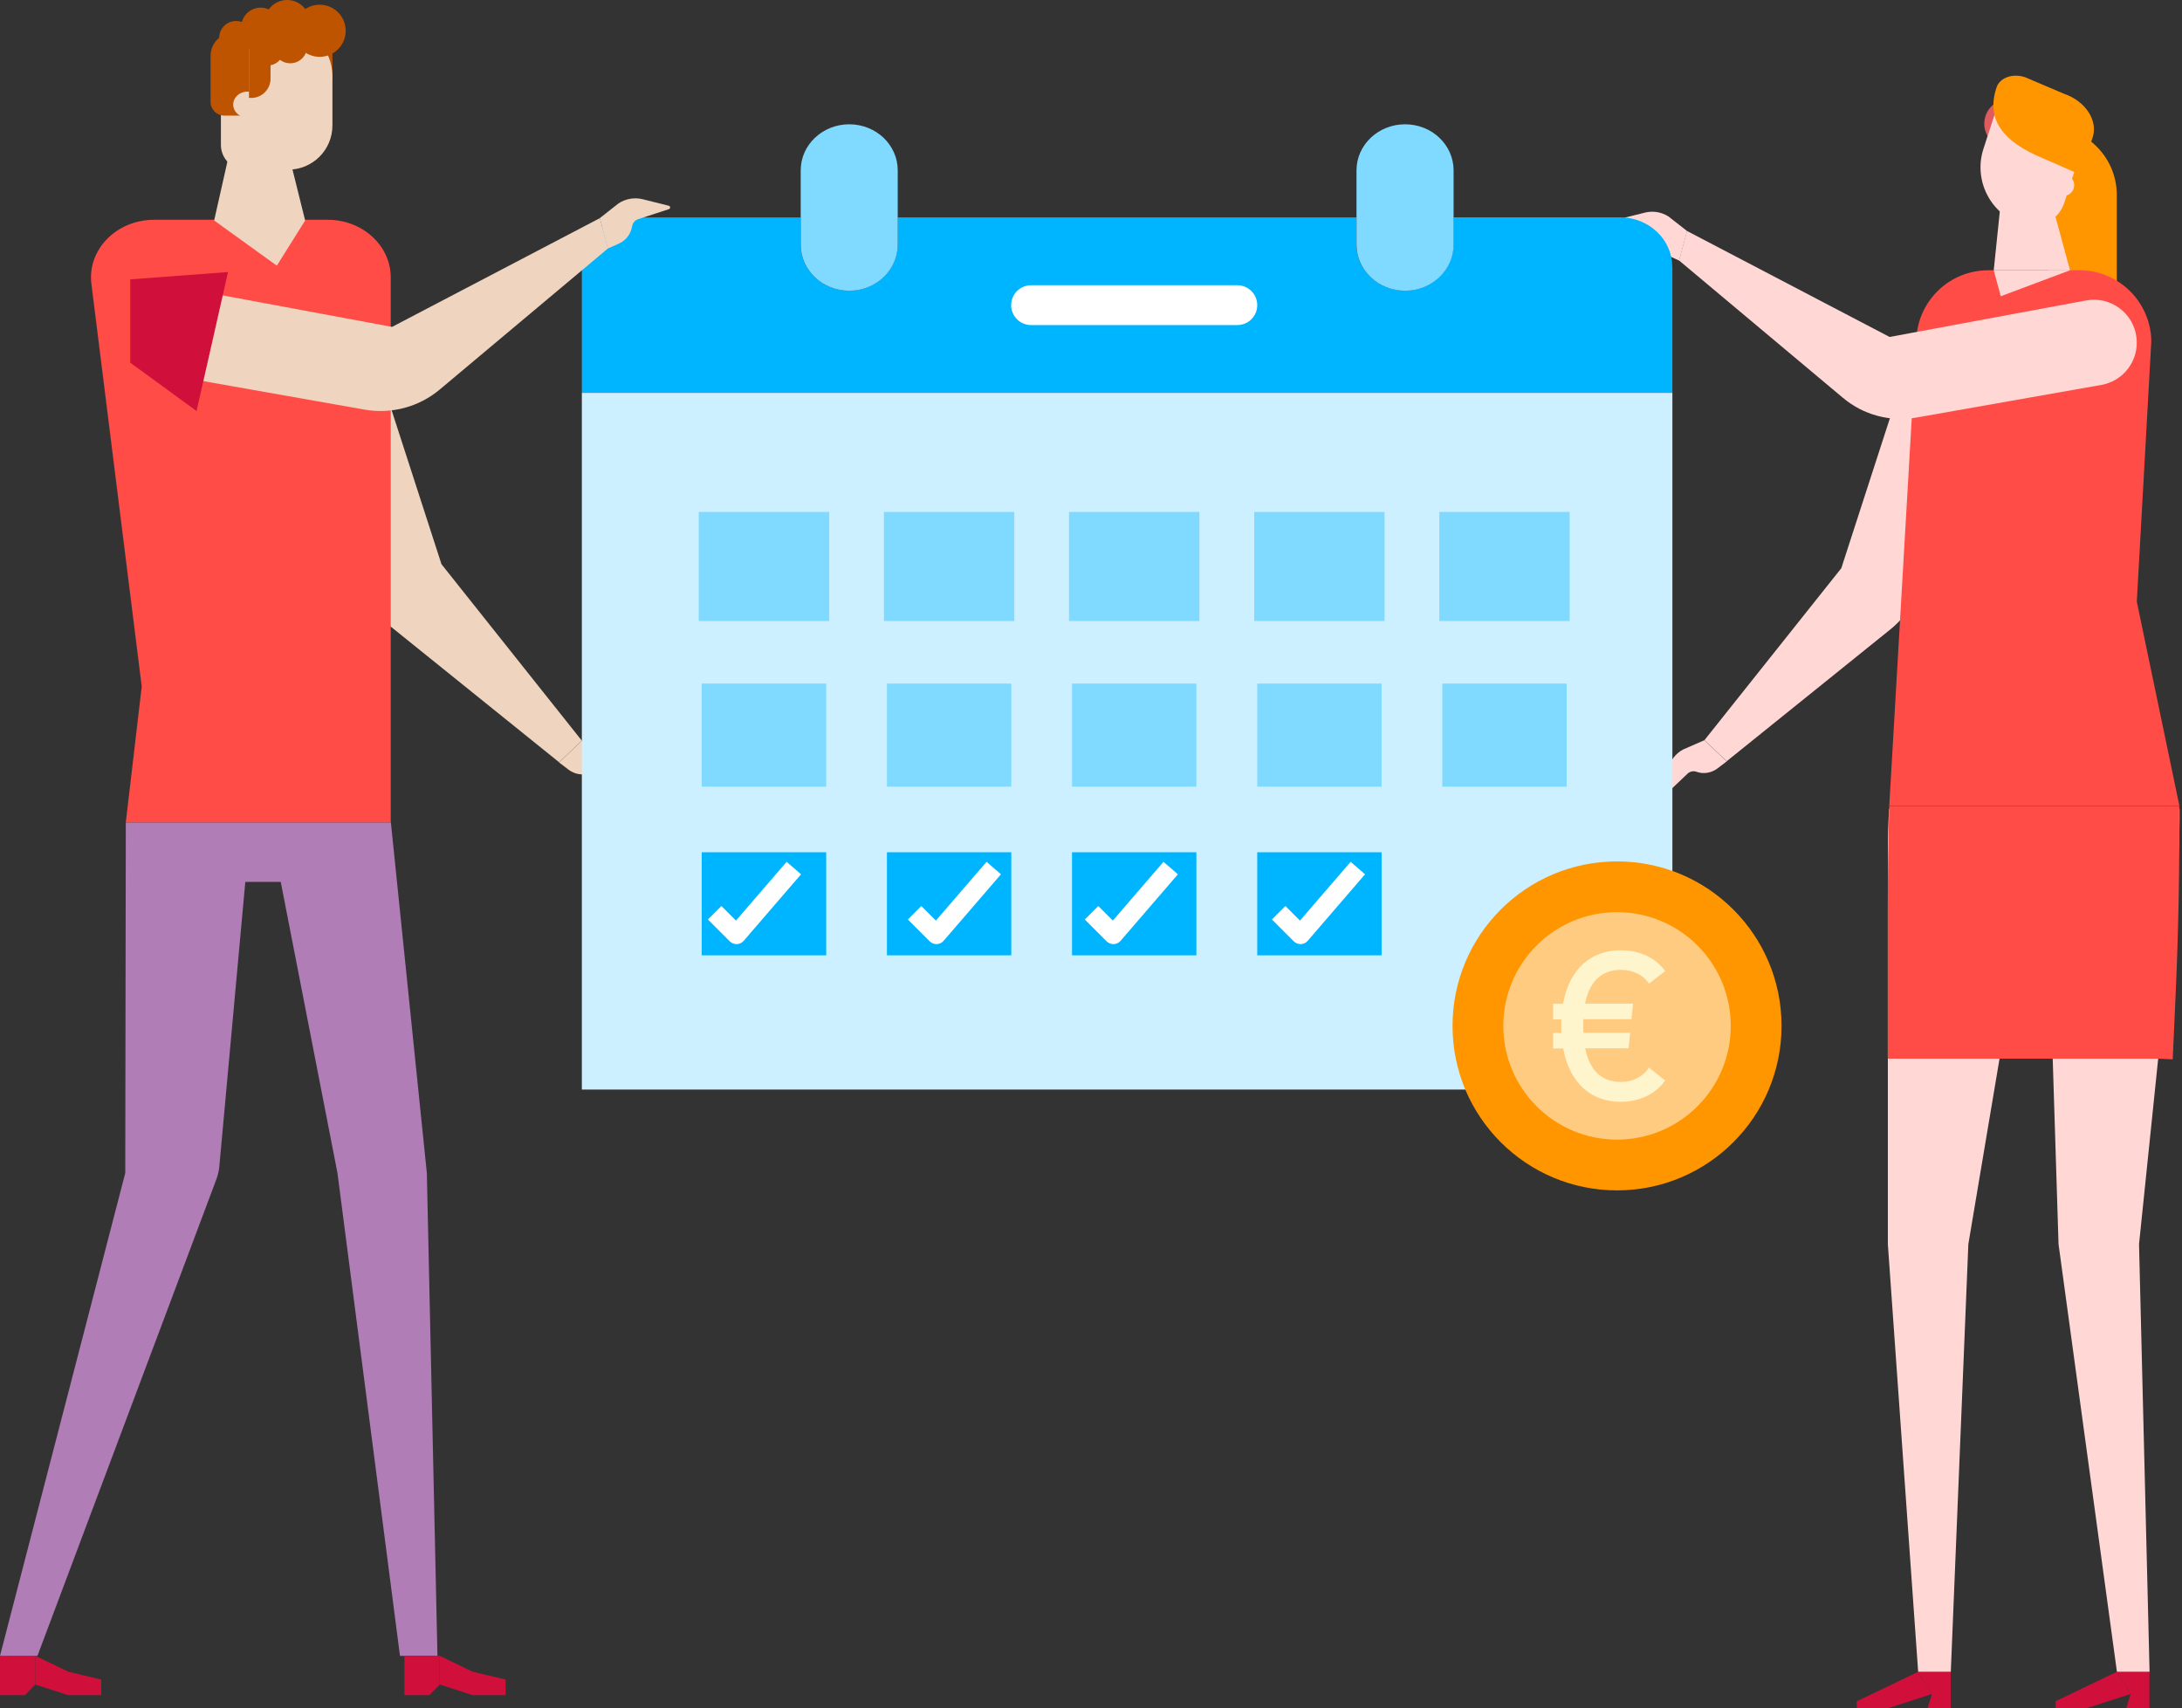 <svg width="364" height="285" viewBox="0 0 364 285" fill="none" xmlns="http://www.w3.org/2000/svg">
<rect x="0" y="0" width="364" height="285" fill="#333333" stroke="none"/>
<path d="M342.917 285H348.011L355.427 282.6L353.105 278.911L342.917 283.81V285Z" fill="#D0103A"/>
<path d="M354.705 285H358.569V278.911H353.104L355.427 282.6L354.705 285Z" fill="#D0103A"/>
<path d="M309.759 285H314.872L322.289 282.6L319.966 278.911L309.759 283.81V285Z" fill="#D0103A"/>
<path d="M321.547 285H325.411V278.911H319.966L322.288 282.6L321.547 285Z" fill="#D0103A"/>
<path d="M288.038 126.978L284.33 123.485L307.164 94.796L321 52.095L333.159 54.925L320.532 97.275C319.615 100.319 317.8 103.032 315.321 105.023L288.018 127.017L288.038 126.978Z" fill="#FFD8D6"/>
<path d="M341.707 21.124C348.011 21.124 353.124 26.237 353.124 32.541V64.02H341.707V21.124Z" fill="#FF9600"/>
<path d="M338.892 22.219C339.768 20.132 338.786 17.73 336.699 16.854C334.612 15.978 332.21 16.96 331.334 19.047C330.458 21.134 331.44 23.536 333.527 24.412C335.614 25.288 338.016 24.306 338.892 22.219Z" fill="#DE5B5F"/>
<path d="M337.316 37.42C340.263 38.376 343.424 36.756 344.361 33.829L348.186 22.041L333.354 17.221L330.875 24.832C329.178 30.082 332.047 35.722 337.296 37.439L337.316 37.42Z" fill="#FFD8D6"/>
<path d="M342.858 29.789C342.253 30.55 342.37 31.682 343.132 32.287C343.893 32.892 345.025 32.775 345.63 32.014C346.235 31.253 346.118 30.121 345.356 29.516C344.595 28.911 343.463 29.028 342.858 29.789Z" fill="#FFD8D6"/>
<path d="M347.015 29.126L339.619 25.886C333.237 22.939 331.519 19.172 333.061 14.586C333.608 12.947 335.754 12.186 337.843 12.888L344.302 15.64C347.893 16.85 350.04 20.129 349.084 22.959L346.996 29.106L347.015 29.126Z" fill="#FF9600"/>
<path d="M284.33 123.484L280.758 125.046C279.529 125.709 278.651 126.841 278.299 128.207L277.226 132.423C277.148 132.696 277.48 132.891 277.694 132.696L281.52 129.066C281.91 128.695 282.495 128.559 283.003 128.754C284.154 129.164 285.442 128.969 286.438 128.246L288.057 127.017L284.349 123.524L284.33 123.484Z" fill="#FFD8D6"/>
<path d="M315.146 134.922C314.989 137.322 314.931 139.742 314.931 142.143V207.561L319.986 278.892H325.431L328.358 207.561L337.569 152.779H341.687L341.922 160.41L343.405 207.561L353.143 278.892H358.588L356.832 207.561L361.906 158.419L362.491 152.76L362.979 148.037C363.428 143.665 363.623 139.293 363.584 134.922H315.165H315.146Z" fill="#FFD8D6"/>
<path d="M362.452 176.725L362.94 165.835C363.409 155.394 363.604 144.913 363.545 134.453H315.165C314.989 140.366 314.911 146.299 314.911 152.232V176.608H359.915" fill="#FF4C47"/>
<path d="M363.545 134.433H315.165L319.693 56.389C320.064 50.046 325.313 45.089 331.676 45.089H346.879C353.436 45.089 358.783 50.358 358.881 56.916L356.461 100.378L363.565 134.433H363.545Z" fill="#FF4C47"/>
<path d="M332.593 45.089L333.764 49.421L345.318 45.089H332.593Z" fill="#FFD8D6"/>
<path d="M334.213 29.418L341.512 31.077L345.318 45.09H332.593L334.213 29.418Z" fill="#FFD8D6"/>
<path d="M281.422 38.531L278.358 36.131C277.187 35.37 275.762 35.136 274.416 35.467L270.181 36.521C269.907 36.599 269.888 36.97 270.181 37.068L275.177 38.707C275.704 38.883 276.074 39.332 276.172 39.858C276.367 41.069 277.148 42.103 278.26 42.63L280.114 43.469L281.441 38.551L281.422 38.531Z" fill="#FFD8D6"/>
<path d="M307.456 66.382L280.095 43.45L281.422 38.532L315.224 56.214L347.991 50.125C352.05 49.364 355.915 52.193 356.402 56.292C356.871 60.078 354.295 63.552 350.548 64.215L319.693 69.66C315.321 70.421 310.852 69.231 307.456 66.382Z" fill="#FFD8D6"/>
<g clip-path="url(#clip0_70_392)">
<path d="M93.266 127.161L97.064 123.566L73.648 94.124L59.459 50.303L46.981 53.201L59.926 96.646C60.862 99.772 62.721 102.545 65.264 104.6L93.266 127.161Z" fill="#EFD4BF"/>
<path d="M97.064 123.566L100.725 125.163C101.98 125.848 102.892 127.012 103.246 128.404L104.352 132.741C104.42 133.026 104.09 133.22 103.873 133.026L99.961 129.306C99.55 128.918 98.969 128.792 98.432 128.975C97.246 129.397 95.923 129.192 94.908 128.45L93.254 127.183L97.052 123.589L97.064 123.566Z" fill="#EFD4BF"/>
<path d="M278.987 44.528V65.537H97.064V44.528C97.064 39.986 100.965 36.278 105.766 36.278H133.562V40.82C133.562 42.942 134.475 44.859 135.935 46.24C137.395 47.632 139.425 48.488 141.661 48.488C146.132 48.488 149.747 45.042 149.747 40.808V36.266H226.269V40.808C226.269 42.931 227.182 44.848 228.642 46.229C230.101 47.621 232.132 48.477 234.367 48.477C238.838 48.477 242.465 45.031 242.465 40.797V36.255H270.261C275.063 36.255 278.964 39.952 278.964 44.505L278.987 44.528Z" fill="#00B5FF"/>
<path d="M100.052 36.392L103.189 33.927C104.386 33.139 105.846 32.9 107.238 33.242L111.572 34.326C111.857 34.395 111.868 34.794 111.595 34.886L106.462 36.563C105.926 36.734 105.538 37.202 105.447 37.75C105.253 38.994 104.455 40.066 103.314 40.603L101.409 41.459L100.052 36.403V36.392Z" fill="#EFD4BF"/>
<path d="M16.881 282.793H11.383L5.886 281.024V276.232L11.383 278.89L16.881 280.191V282.793Z" fill="#D0103A"/>
<path d="M4.175 282.793H0V276.232H5.885V281.024L4.175 282.793Z" fill="#D0103A"/>
<path d="M20.987 137.191L20.895 195.699L0 276.232H6.25L36.088 196.76C36.35 196.053 36.522 195.311 36.59 194.569L40.924 147.12H46.832L56.299 195.711L66.724 276.243H72.975L71.207 195.711L65.207 137.203H20.987V137.191Z" fill="#B07DB6"/>
<path d="M84.346 282.793H78.849L73.351 281.024V276.232L78.849 278.89L84.346 280.191V282.793Z" fill="#D0103A"/>
<path d="M71.64 282.793H67.466V276.232H73.351V281.024L71.64 282.793Z" fill="#D0103A"/>
<path d="M20.987 137.191L23.644 114.528L15.249 47.381C14.531 41.675 19.413 36.666 25.697 36.666H54.679C60.485 36.666 65.184 40.979 65.184 46.286V137.191H20.987Z" fill="#FF4C47"/>
<path d="M55.455 4.667H51.851V13.591H55.455V4.667Z" fill="#BF5400"/>
<path d="M48.099 28.301H40.97C38.7 28.301 36.852 26.452 36.852 24.181V12.69C36.852 8.091 40.571 4.371 45.167 4.371H47.14C51.737 4.371 55.455 8.091 55.455 12.69V20.941C55.455 25.003 52.159 28.301 48.099 28.301Z" fill="#EFD4BF"/>
<path d="M41.54 19.286H37.411C36.156 19.286 35.13 18.27 35.13 17.003V9.312C35.13 7.178 36.864 5.443 38.996 5.443H41.551V19.274L41.54 19.286Z" fill="#BF5400"/>
<path d="M41.278 19.617C42.588 19.617 43.65 18.646 43.65 17.448C43.65 16.251 42.588 15.28 41.278 15.28C39.967 15.28 38.905 16.251 38.905 17.448C38.905 18.646 39.967 19.617 41.278 19.617Z" fill="#EFD4BF"/>
<path d="M39.59 19.617H46.639L50.904 36.78L46.182 44.323L35.723 36.78L39.59 19.617Z" fill="#EFD4BF"/>
<path d="M36.556 6.334C36.556 7.897 37.822 9.164 39.384 9.164C40.947 9.164 42.213 7.897 42.213 6.334C42.213 4.77 40.947 3.503 39.384 3.503C37.822 3.503 36.556 4.77 36.556 6.334Z" fill="#BF5400"/>
<path d="M44.118 3.789C44.118 5.877 45.806 7.577 47.905 7.577C50.003 7.577 51.691 5.888 51.691 3.789C51.691 1.7 50.003 0 47.905 0C45.817 0 44.118 1.689 44.118 3.789Z" fill="#BF5400"/>
<path d="M45.589 7.726C45.589 9.289 46.855 10.556 48.418 10.556C49.98 10.556 51.246 9.289 51.246 7.726C51.246 6.162 49.98 4.896 48.418 4.896C46.855 4.896 45.589 6.162 45.589 7.726Z" fill="#BF5400"/>
<path d="M53.322 9.483C55.722 9.483 57.668 7.536 57.668 5.135C57.668 2.734 55.722 0.787 53.322 0.787C50.922 0.787 48.977 2.734 48.977 5.135C48.977 7.536 50.922 9.483 53.322 9.483Z" fill="#BF5400"/>
<path d="M40.24 4.508C40.24 6.288 41.688 7.737 43.468 7.737C45.247 7.737 46.696 6.288 46.696 4.508C46.696 2.727 45.247 1.278 43.468 1.278C41.688 1.278 40.24 2.727 40.24 4.508Z" fill="#BF5400"/>
<path d="M41.745 8.114C41.745 9.677 43.011 10.944 44.574 10.944C46.137 10.944 47.403 9.677 47.403 8.114C47.403 6.55 46.137 5.284 44.574 5.284C43.011 5.284 41.745 6.55 41.745 8.114Z" fill="#BF5400"/>
<path d="M41.916 16.33H41.529V7.68H45.133V13.112C45.133 14.892 43.684 16.342 41.905 16.342L41.916 16.33Z" fill="#BF5400"/>
<path d="M248.625 181.765H97.064V65.537H278.987V152.997L248.625 181.777V181.765Z" fill="#CCF0FF"/>
<path d="M278.987 152.997V181.765H248.625L278.987 152.997Z" fill="#CCF0FF"/>
<path d="M73.362 64.978L101.421 41.447L100.064 36.392L65.401 54.536L31.8 48.283C27.636 47.507 23.679 50.405 23.165 54.616C22.686 58.496 25.332 62.068 29.176 62.742L60.816 68.333C65.287 69.121 69.884 67.9 73.362 64.978Z" fill="#EFD4BF"/>
<path d="M38.038 45.384L32.792 68.573L21.728 60.505V46.605L38.038 45.384Z" fill="#D0103A"/>
<path d="M261.353 85.907H240.606V103.105H261.353V85.907Z" fill="#80DAFF" stroke="#80DAFF" stroke-miterlimit="10"/>
<path d="M242.488 36.278V40.82C242.488 45.053 238.861 48.5 234.39 48.5C232.155 48.5 230.124 47.644 228.664 46.252C227.204 44.871 226.292 42.942 226.292 40.831V28.415C226.292 24.181 229.919 20.735 234.39 20.735C236.626 20.735 238.656 21.591 240.116 22.983C241.576 24.375 242.488 26.293 242.488 28.404V36.266V36.278Z" fill="#80DAFF"/>
<path d="M230.478 142.178H209.731V159.376H230.478V142.178Z" fill="#00B5FF"/>
<path d="M230.478 85.907H209.731V103.105H230.478V85.907Z" fill="#80DAFF" stroke="#80DAFF" stroke-miterlimit="10"/>
<path d="M199.58 142.178H178.832V159.376H199.58V142.178Z" fill="#00B5FF"/>
<path d="M199.58 85.907H178.832V103.105H199.58V85.907Z" fill="#80DAFF" stroke="#80DAFF" stroke-miterlimit="10"/>
<path d="M168.704 142.178H147.957V159.376H168.704V142.178Z" fill="#00B5FF"/>
<path d="M168.704 85.907H147.957V103.105H168.704V85.907Z" fill="#80DAFF" stroke="#80DAFF" stroke-miterlimit="10"/>
<path d="M149.759 36.278V40.82C149.759 45.053 146.143 48.5 141.672 48.5C139.436 48.5 137.406 47.644 135.946 46.252C134.486 44.871 133.574 42.942 133.574 40.831V28.415C133.574 24.181 137.201 20.735 141.672 20.735C143.907 20.735 145.915 21.591 147.398 22.983C148.846 24.375 149.759 26.293 149.759 28.404V36.266V36.278Z" fill="#80DAFF"/>
<path d="M137.828 142.178H117.058V159.376H137.828V142.178Z" fill="#00B5FF"/>
<path d="M137.828 85.907H117.058V103.105H137.828V85.907Z" fill="#80DAFF" stroke="#80DAFF" stroke-miterlimit="10"/>
<path d="M209.731 50.908C209.731 52.745 208.248 54.228 206.412 54.228H172C170.164 54.228 168.681 52.745 168.681 50.908C168.681 49.07 170.164 47.587 172 47.587H206.412C208.248 47.587 209.731 49.07 209.731 50.908Z" fill="white"/>
<path d="M185.733 157.504C185.311 157.504 184.912 157.333 184.604 157.036L180.965 153.396L183.212 151.148L185.641 153.579L194.093 143.776L196.5 145.853L186.93 156.957C186.645 157.287 186.223 157.493 185.778 157.504C185.756 157.504 185.744 157.504 185.721 157.504H185.733Z" fill="white"/>
<path d="M216.951 157.504C216.528 157.504 216.129 157.333 215.821 157.036L212.183 153.396L214.43 151.148L216.859 153.579L225.311 143.776L227.718 145.853L218.148 156.957C217.863 157.287 217.441 157.493 216.996 157.504C216.973 157.504 216.962 157.504 216.939 157.504H216.951Z" fill="white"/>
<path d="M156.214 157.504C155.792 157.504 155.393 157.333 155.085 157.036L151.447 153.396L153.694 151.148L156.123 153.579L164.575 143.776L166.982 145.853L157.412 156.957C157.127 157.287 156.705 157.493 156.26 157.504C156.237 157.504 156.226 157.504 156.203 157.504H156.214Z" fill="white"/>
<path d="M122.864 157.504C122.442 157.504 122.043 157.333 121.735 157.036L118.096 153.396L120.343 151.148L122.773 153.579L131.224 143.776L133.631 145.853L124.061 156.957C123.776 157.287 123.354 157.493 122.909 157.504C122.887 157.504 122.875 157.504 122.852 157.504H122.864Z" fill="white"/>
<path d="M261.353 114.037H240.606V131.235H261.353V114.037Z" fill="#80DAFF"/>
<path d="M230.478 114.037H209.731V131.235H230.478V114.037Z" fill="#80DAFF"/>
<path d="M199.58 114.037H178.832V131.235H199.58V114.037Z" fill="#80DAFF"/>
<path d="M168.704 114.037H147.957V131.235H168.704V114.037Z" fill="#80DAFF"/>
<path d="M137.828 114.037H117.058V131.235H137.828V114.037Z" fill="#80DAFF"/>
<path d="M269.753 198.587C284.909 198.587 297.195 186.301 297.195 171.145C297.195 155.989 284.909 143.703 269.753 143.703C254.597 143.703 242.31 155.989 242.31 171.145C242.31 186.301 254.597 198.587 269.753 198.587Z" fill="#FF9600"/>
<path d="M269.752 190.116C280.23 190.116 288.724 181.622 288.724 171.144C288.724 160.667 280.23 152.173 269.752 152.173C259.275 152.173 250.781 160.667 250.781 171.144C250.781 181.622 259.275 190.116 269.752 190.116Z" fill="#FFCB80"/>
<path d="M275.097 178.119L277.769 180.257C276.165 182.582 273.36 183.811 270.34 183.811C265.477 183.811 261.843 180.711 260.774 174.913H259.091V172.321H260.48C260.453 171.92 260.453 171.519 260.453 171.092C260.453 170.718 260.453 170.37 260.48 170.05H259.091V167.458H260.747C261.79 161.632 265.424 158.533 270.34 158.533C273.547 158.533 276.272 159.815 277.769 162.007L275.097 164.091C274.054 162.568 272.318 161.793 270.394 161.793C267.214 161.793 265.183 163.663 264.408 167.431H272.424L272.157 170.023H264.141C264.114 170.37 264.114 170.691 264.114 171.065C264.114 171.466 264.114 171.867 264.141 172.294H271.943L271.676 174.886H264.435C265.21 178.654 267.241 180.497 270.394 180.497C272.558 180.497 274.188 179.482 275.097 178.093V178.119Z" fill="#FFF5CC"/>
</g>
<defs>
<clipPath id="clip0_70_392">
<rect width="327.69" height="283.797" fill="white"/>
</clipPath>
</defs>
</svg>
